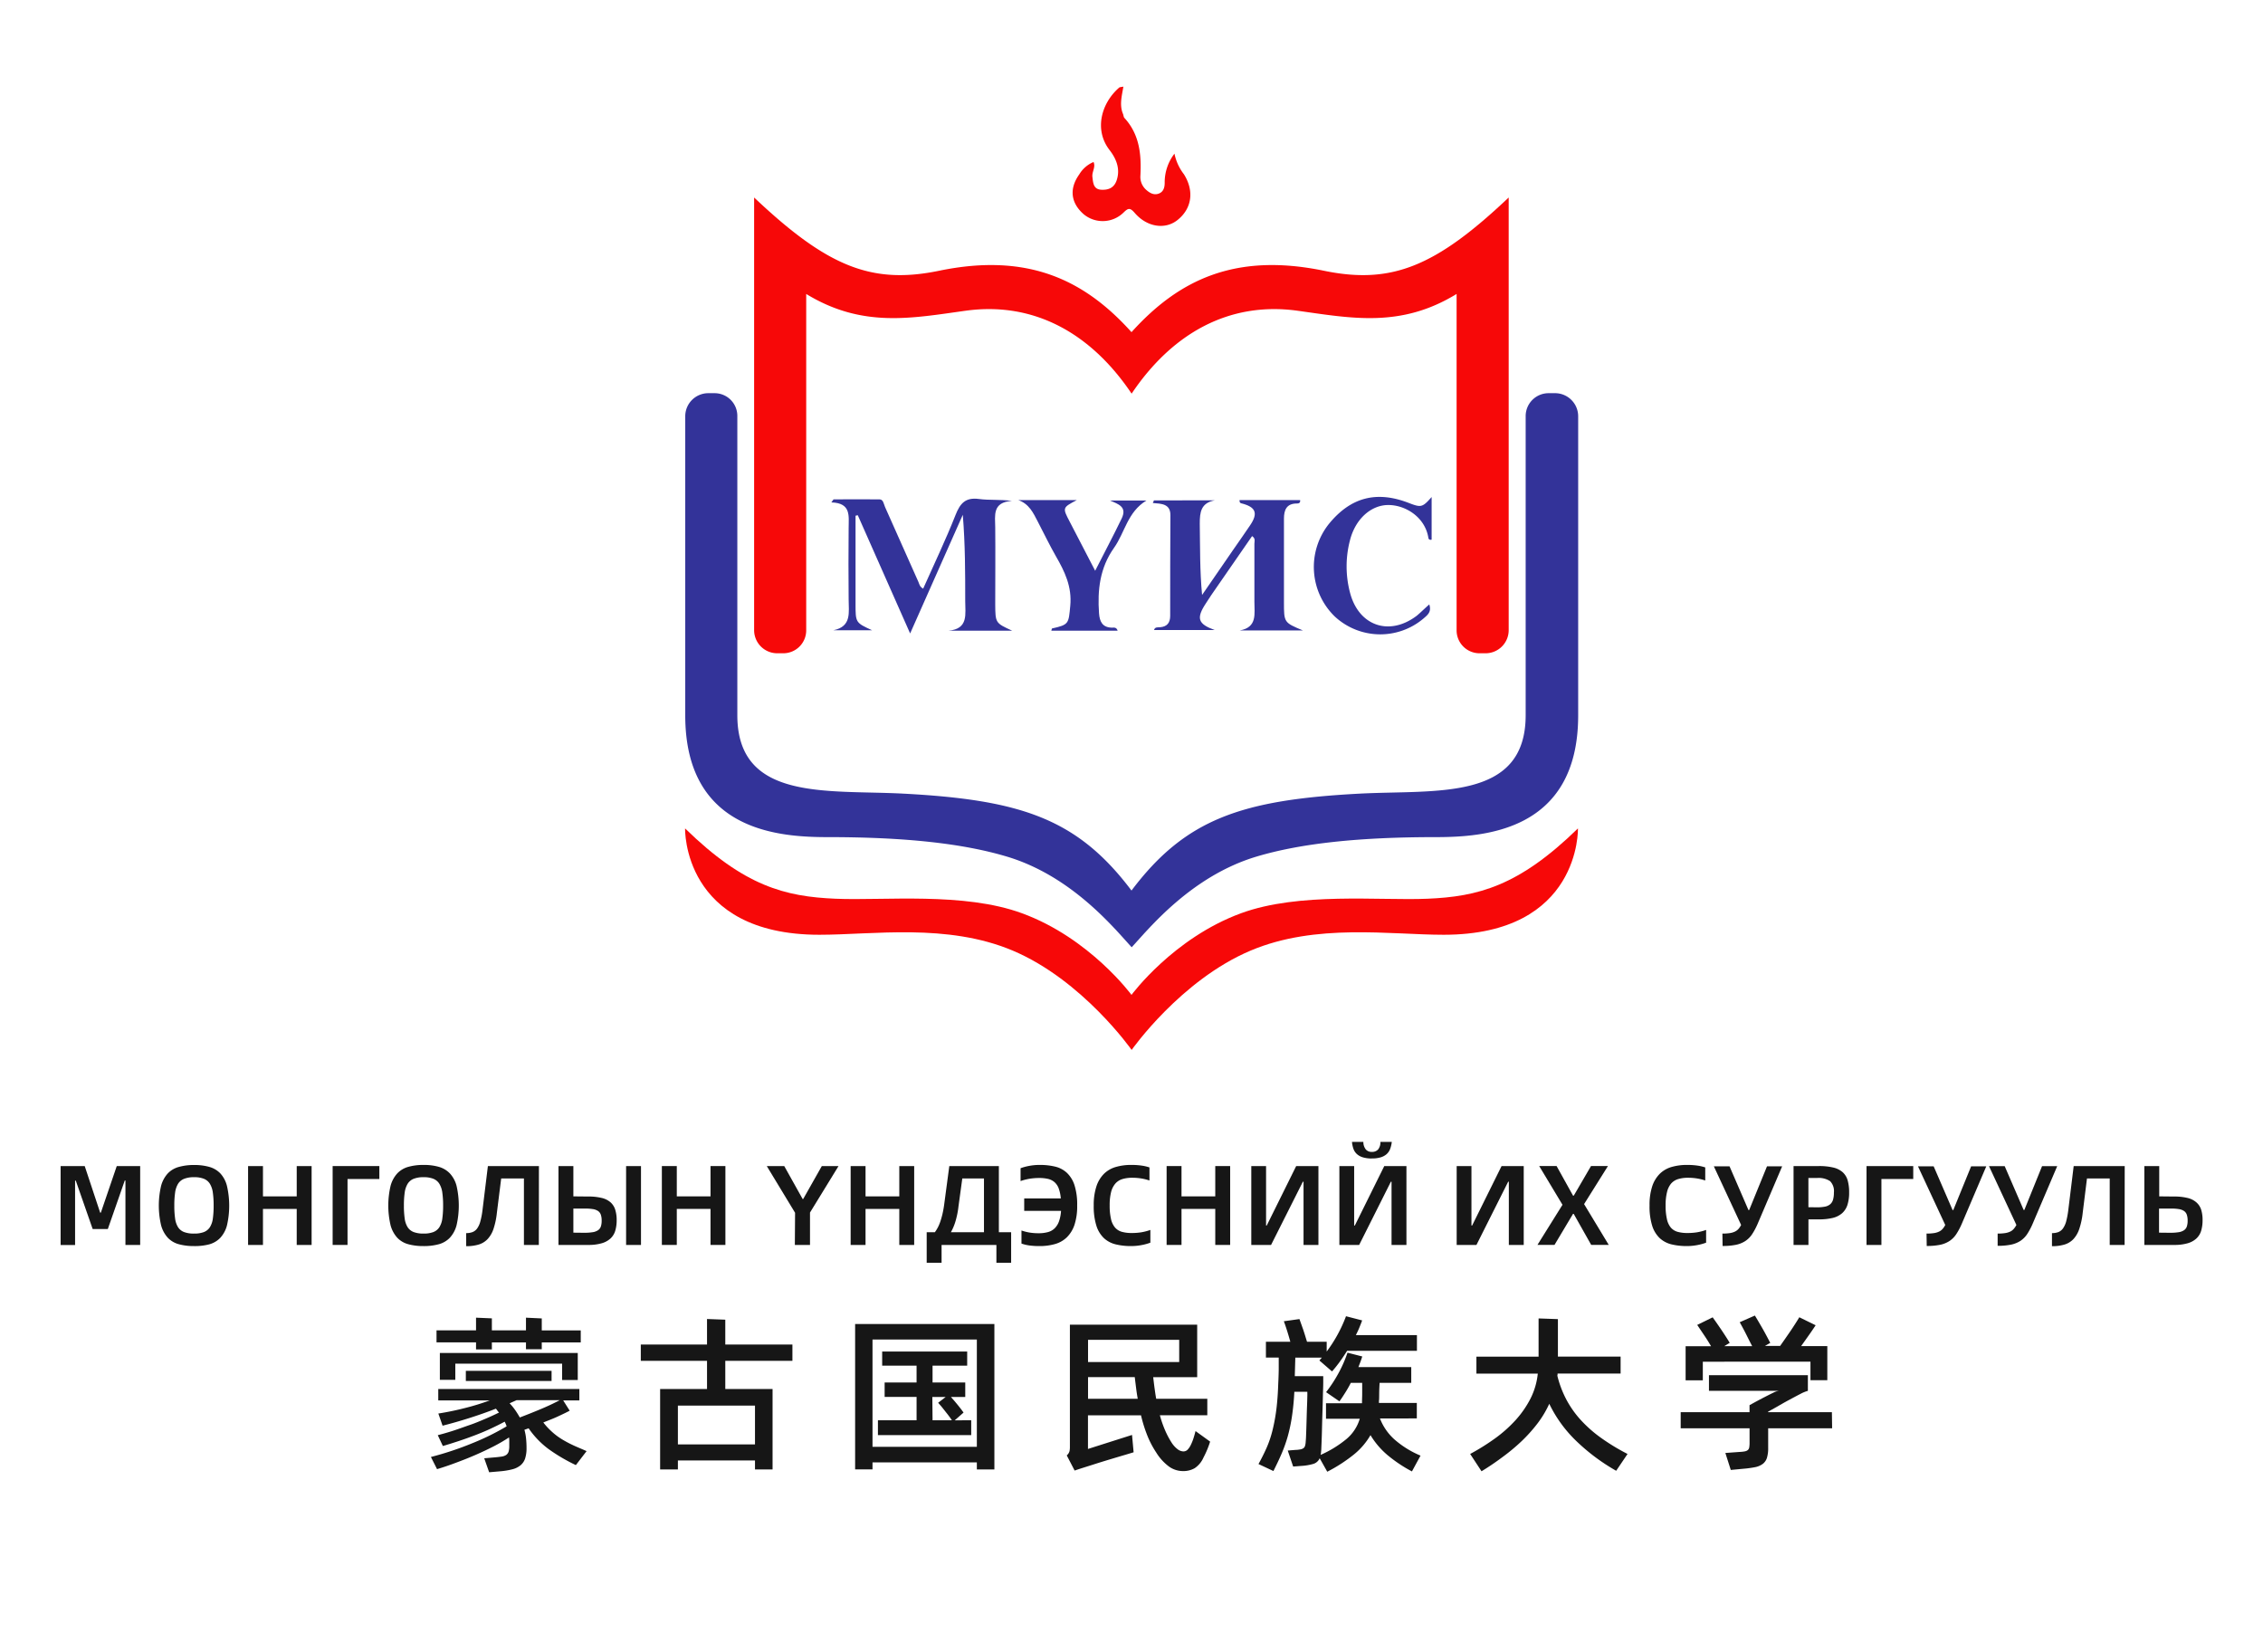 <svg id="8d729fa7-764e-400c-ab9d-9b63bc7351e8" data-name="Layer 2" xmlns="http://www.w3.org/2000/svg" viewBox="0 0 597.32 436.1"><title>logo20</title><path d="M349.43,71.46C325.85,66.59,311,74,298.66,87.67,286.37,74,271.47,66.59,247.9,71.46c-17.91,3.7-29.59-1.13-48.85-19.33v114.2a6.1,6.1,0,0,0,6.1,6.1h1.65a6.05,6.05,0,0,0,6-6.05V77.59C227.62,86.63,240.56,84,255,82c18-2.43,33,6,43.69,21.9C309.37,88,324.38,79.57,342.35,82c14.41,2,27.35,4.63,42.12-4.41v88.79a6.05,6.05,0,0,0,6,6.05h1.66a6.1,6.1,0,0,0,6.09-6.1V52.13C379,70.33,367.33,75.16,349.43,71.46Z" style="fill:#f70808"/><path d="M410.4,103.78h-1.65a6.05,6.05,0,0,0-6.05,6v79c0,22.79-23.74,19.64-43.85,20.7-30.94,1.64-45.89,6.57-60.19,25.58-14.3-19-29.25-23.94-60.19-25.58-20.11-1.06-43.85,2.09-43.85-20.7v-79a6,6,0,0,0-6-6h-1.66a6.09,6.09,0,0,0-6.09,6.09v78.94c0,30.74,25,32.15,37.7,32.15,20.2,0,35.47,1.64,47.14,5.12,17.32,5.16,28.56,19.16,33,23.95,4.44-4.79,15.67-18.79,33-23.95,11.67-3.48,27-5.12,47.14-5.12,12.73,0,37.71-1.41,37.71-32.15V109.87A6.1,6.1,0,0,0,410.4,103.78Z" style="fill:#339"/><path d="M416.5,218.66c-15.64,15.27-26.42,18-39.74,18.56-12.77.54-33.81-1.81-49.19,3.83-17.9,6.57-28.91,21.55-28.91,21.55s-11-15-28.91-21.55c-15.38-5.64-36.41-3.29-49.18-3.83-13.33-.56-24.11-3.29-39.74-18.56,0,0-.8,28.07,35.46,28.07,14.15,0,33.71-3.11,51,4.17,18.47,7.79,31.41,26.23,31.41,26.23s12.94-18.44,31.42-26.23c17.24-7.28,36.81-4.17,50.95-4.17C417.3,246.73,416.5,218.66,416.5,218.66Z" style="fill:#f70808"/><path d="M267.17,166.47H250.34c5.39-.46,4.41-4.47,4.43-7.83,0-7.51,0-15-.64-22.76l-13.9,31.32c-4.8-10.85-9.31-21-13.82-31.21l-.59.13v13.1c0,3.38,0,6.75,0,10.13,0,5,0,5,4.36,7H220c4.86-1,4-4.74,4-8.16q-.09-9.41,0-18.81c0-3.16.72-6.62-4.56-6.77l.57-.8c4,0,8.1-.06,12.15,0,1,0,1.1,1.23,1.44,2q4.42,9.87,8.8,19.75c.27.61.34,1.33,1.27,1.81,2.87-6.45,5.94-12.84,8.53-19.41,1.23-3.12,2.63-4.73,6.21-4.25,2.74.37,5.57.08,8.68.51-5.21.33-4.43,3.83-4.4,7,.07,6.75,0,13.51,0,20.26C262.73,164.44,262.73,164.44,267.17,166.47Z" style="fill:#339"/><path d="M320.68,132.06c-3.71.66-4,3.16-4,6.14.1,6.21,0,12.43.61,18.84q4.11-6,8.23-11.95c1.48-2.14,3-4.27,4.43-6.41,2.2-3.23,1.54-4.87-2.31-5.83-.25-.06-.49-.2-.47-.85h16c.11.82-.41.89-.87.9-2.69,0-3.4,1.67-3.4,4,0,7.33,0,14.66,0,22,0,5.42,0,5.42,5,7.5H327.25c4.69-.83,3.83-4.45,3.85-7.57q0-7.67,0-15.33c0-.6.37-1.34-.61-2l-10.75,15.54c-.49.71-.94,1.45-1.42,2.17-2.64,4-2.13,5.48,2.29,7.08h-16c.22-.85,1-.68,1.57-.73,1.91-.15,2.68-1.2,2.69-3,0-8.87,0-17.74.06-26.61,0-3-2.41-3-4.64-3.18l.29-.69Z" style="fill:#339"/><path d="M377.26,159.54c.67,2-.51,2.82-1.51,3.7a17.66,17.66,0,0,1-23.45-.53,18.23,18.23,0,0,1-1.56-24.39c5.74-7.06,12.56-8.86,21.07-5.58,3.3,1.28,3.63,1.21,6.07-1.55v11.25c-.38.11-.78,0-.85-.43-.87-5.6-6.2-8.78-10.71-8.71s-8.59,3.73-10,9.33a27.19,27.19,0,0,0,.07,14c2.36,8.63,10.35,11.32,17.53,5.92C375,161.66,376,160.63,377.26,159.54Z" style="fill:#339"/><path d="M289.07,150.65c2.5-4.92,4.83-9.31,7-13.8,1.47-3.06-.83-3.78-3.09-4.74h9.63c-5,3-5.7,8.47-8.57,12.5-3.74,5.28-4.39,11.12-3.95,17.28.16,2.17.89,3.73,3.4,3.78.51,0,1.2-.19,1.51.8H277.5c.09-.27.11-.57.2-.59,4.48-1,4.35-1.28,4.8-6,.47-5-1.45-9-3.76-13-1.71-3-3.22-6.13-4.82-9.21-1.19-2.29-2.28-4.68-5.14-5.67h15.44c-3.8,2-3.8,2-1.87,5.7C284.5,141.88,286.66,146,289.07,150.65Z" style="fill:#339"/><path d="M296.52,22.87c-.43,2.53-1.08,4.89-.1,7.21.15.35.14.81.38,1.06,4,4.37,4.5,9.68,4.21,15.24A4.55,4.55,0,0,0,302.42,50c.94.87,2.06,1.58,3.38,1.12s1.64-1.67,1.62-3A12.42,12.42,0,0,1,310,40.56,13.2,13.2,0,0,0,312.5,46c2.78,4.43,2.09,9.1-1.74,12.11-3.22,2.54-8,1.87-11.25-1.91-1.28-1.48-1.76-1.27-3-.05a7.85,7.85,0,0,1-10.48.39c-3.42-3-3.84-6.74-1.17-10.49a8,8,0,0,1,3.78-3.29c.62,1.36-.46,2.58-.3,3.92.19,1.6.27,3.28,2.32,3.4,1.79.1,3.36-.4,4.07-2.45,1.06-3.12-.15-5.81-1.88-8.05-4.13-5.36-2.14-12.41,2.57-16.47C295.55,23,295.78,23,296.52,22.87Z" style="fill:#f70808"/><path d="M143.41,375.46a18.55,18.55,0,0,0,2.23,2.41,17.09,17.09,0,0,0,2.52,1.92,28.83,28.83,0,0,0,3,1.62c1.09.52,2.31,1,3.67,1.61L152,386.71a45.71,45.71,0,0,1-7.16-4.2,23,23,0,0,1-5.31-5.51l-1.11.39a13.17,13.17,0,0,1,.44,2.35q.12,1.22.12,2.49a8.8,8.8,0,0,1-.37,2.72,4,4,0,0,1-1.21,1.81,5.59,5.59,0,0,1-2.13,1.05,19,19,0,0,1-3.16.53l-3,.26-1.3-3.69,3-.26c.65-.06,1.2-.13,1.67-.2a2.84,2.84,0,0,0,1.13-.42,1.74,1.74,0,0,0,.63-.86,5.19,5.19,0,0,0,.18-1.56c0-.41,0-.79,0-1.14s0-.7-.07-1.06a44.81,44.81,0,0,1-4,2.33q-2.24,1.15-4.69,2.22T120.58,386q-2.62,1-5.22,1.78l-1.62-3.21a83.84,83.84,0,0,0,11.19-3.74,64.27,64.27,0,0,0,8.79-4.35,5.89,5.89,0,0,0-.21-.59c-.08-.19-.18-.4-.3-.64-1.14.62-2.38,1.23-3.71,1.85s-2.7,1.19-4.12,1.73-2.86,1.06-4.32,1.54-2.84.92-4.17,1.3l-1.34-2.86c1.39-.35,2.8-.76,4.24-1.23s2.85-1,4.24-1.47,2.74-1.05,4.06-1.61,2.52-1.11,3.64-1.67a2.41,2.41,0,0,1-.42-.48,4.86,4.86,0,0,0-.42-.53q-3.37,1.32-7.07,2.49t-7,2l-1.12-3.21c2.42-.38,4.78-.87,7.1-1.47a62.81,62.81,0,0,0,6.49-2H115.68v-3h37.24v3h-4.27l1.72,2.72c-.93.5-2,1-3.2,1.56S144.71,374.93,143.41,375.46Zm-17.76-21.15H115.22v-3.17h10.43V347.8l4.18.18v3.16h9V347.8L143,348v3.16h10.29v3.17H143v1.8h-4.17v-1.8h-9v1.85h-4.18Zm22.72,9.94v-4.31H120.18v4.26H116.1v-7.08h36.4v7.13Zm-25.41.26v-2.68h22.63v2.68Zm11.55,5.89a15,15,0,0,1,1.53,1.87c.43.63.82,1.25,1.16,1.87,1.79-.68,3.65-1.42,5.56-2.22s3.57-1.59,5-2.35h-11.4l-.91.41Z" style="fill:#161616"/><path d="M191.44,359.19v7.43h12.48v21.24h-4.64v-2.38H178.93v2.38h-4.69V366.62h12.38v-7.43H169.14v-4.31h17.48v-6.73l4.82.18v6.55h17.72v4.31ZM199.28,371H178.93v10.25h20.35Z" style="fill:#161616"/><path d="M262.47,349.47v38.39h-4.63V386H230.3v1.85h-4.59V349.47Zm-4.63,32.41V353.56H230.3v28.32Zm-1.49-7v3.91H231.73v-3.91h10.2v-6.16H233.5V364.9h8.43v-4.44h-9.08v-3.73h22.44v3.73h-9.14v4.44h8.63v3.83H251c.58.65,1.19,1.35,1.8,2.11s1.13,1.42,1.53,2L252,374.89Zm-10.2,0h5.1c-.24-.39-.53-.79-.85-1.21l-1-1.28c-.32-.42-.64-.82-.95-1.19s-.59-.68-.83-.94l2-1.54h-3.53Z" style="fill:#161616"/><path d="M319.41,380.51c-.19.62-.43,1.3-.74,2.05s-.64,1.45-1,2.13a6.49,6.49,0,0,1-2.34,2.84,6,6,0,0,1-3.08.76,6.34,6.34,0,0,1-3.59-1.12,13.26,13.26,0,0,1-3.46-3.76,24.57,24.57,0,0,1-2.25-4.22,37.07,37.07,0,0,1-1.78-5.62h-14v8.88l11.63-3.7.42,4.58L297,384c-1.14.33-2.47.73-4,1.19s-3.08.94-4.73,1.47-3.2,1-4.62,1.49l-2.08-4a2.23,2.23,0,0,0,.74-1.16,5.88,5.88,0,0,0,.09-.9V349.65H316V363.5H304.39c.12,1.05.24,2.06.37,3s.26,1.85.42,2.7h13.49v4.36H306.15a29.27,29.27,0,0,0,1.37,3.95,22,22,0,0,0,1.69,3.21,6.8,6.8,0,0,0,1.71,1.87,2.68,2.68,0,0,0,1.4.51,1.56,1.56,0,0,0,1.09-.4,4.89,4.89,0,0,0,.95-1.41,12.4,12.4,0,0,0,.67-1.69c.2-.63.38-1.25.53-1.87Zm-32.22-26.86v5.85h24.06v-5.85Zm13.12,15.56c-.16-.85-.3-1.76-.42-2.72s-.25-2-.37-3H287.19v5.71Z" style="fill:#161616"/><path d="M364.24,374.4a14.35,14.35,0,0,0,3.85,5.56,25.08,25.08,0,0,0,6.86,4.25l-2.27,4.17a37.32,37.32,0,0,1-6.47-4.33,21.21,21.21,0,0,1-4.47-5.25,18.43,18.43,0,0,1-4.24,5,41.08,41.08,0,0,1-7.17,4.66l-2-3.56a2.66,2.66,0,0,1-1.6,1.47,13.85,13.85,0,0,1-3.13.55l-2.27.17-1.43-4.22,2.08-.17c.5,0,.91-.08,1.23-.13a2.14,2.14,0,0,0,.79-.29,1.11,1.11,0,0,0,.44-.57,4.42,4.42,0,0,0,.19-1c0-.17.06-.61.09-1.31s.06-1.53.09-2.47.06-1.94.09-3,.06-2.06.1-3,.05-1.71.07-2.37,0-1.06,0-1.21h-3.43a65.58,65.58,0,0,1-.63,6.53,43.51,43.51,0,0,1-1.13,5.32,38.46,38.46,0,0,1-1.65,4.61c-.63,1.46-1.34,2.94-2.11,4.47l-3.94-1.85q1.24-2.24,2.18-4.37a28.61,28.61,0,0,0,1.53-4.58,47.22,47.22,0,0,0,1-5.43q.38-3,.51-7,.09-1.71.12-3.51c0-1.21,0-2.28,0-3.21h-3.38v-4.18h6.44c-.25-.91-.53-1.88-.86-2.92s-.61-1.87-.85-2.49l4.12-.57c.13.35.27.76.44,1.23l.54,1.52c.18.54.36,1.09.53,1.65s.33,1.08.49,1.58h5.19v2.59a37.48,37.48,0,0,0,5.1-9.32l4.26,1.1c-.24.68-.51,1.34-.78,2s-.58,1.28-.88,1.89H374v4.13H355.57c-.58.94-1.2,1.87-1.85,2.77a32.89,32.89,0,0,1-2.13,2.68l-3.34-2.9.65-.74h-7l-.14,4.88h7.51c0,.17,0,.74,0,1.69s-.06,2.11-.09,3.47-.07,2.82-.12,4.38-.09,3-.12,4.37-.07,2.54-.11,3.54-.07,1.6-.07,1.8-.06.6-.07.84a4.27,4.27,0,0,1-.12.7,29.24,29.24,0,0,0,6.84-4.2,11.11,11.11,0,0,0,3.5-5.34H350v-4.09h9.5c0-.82.05-1.7.05-2.64V365h-3q-.64,1.27-1.41,2.49c-.51.8-1,1.6-1.6,2.39l-3.52-2.42a36.34,36.34,0,0,0,3.24-4.94,33.35,33.35,0,0,0,2.41-5.48l3.9,1c-.16.49-.32,1-.49,1.43l-.53,1.38H372.5V365h-8.35c-.06.94-.1,1.86-.11,2.77s0,1.59-.07,2v.53h10v4.09Z" style="fill:#161616"/><path d="M411.07,363.15a27.4,27.4,0,0,0,2.37,6.26,26.33,26.33,0,0,0,3.8,5.39,34,34,0,0,0,5.35,4.72,55.38,55.38,0,0,0,7,4.25l-3,4.44a52.4,52.4,0,0,1-10.9-8.22,34.31,34.31,0,0,1-6.76-9.46,27,27,0,0,1-3.16,5.26,40.36,40.36,0,0,1-4.22,4.68,50.7,50.7,0,0,1-5,4.15q-2.67,2-5.5,3.72l-3-4.57a59,59,0,0,0,6.52-4.07,35.2,35.2,0,0,0,5.47-4.86,26.46,26.46,0,0,0,3.94-5.69,18.9,18.9,0,0,0,1.92-6.58H389.7v-4.48h16.41V348l5.1.18v9.89h16.55v4.48H411.12a2.45,2.45,0,0,1,0,.27A1.42,1.42,0,0,0,411.07,363.15Z" style="fill:#161616"/><path d="M483.59,377H466.71v5.15a8.68,8.68,0,0,1-.33,2.66,3.23,3.23,0,0,1-1.09,1.58,5,5,0,0,1-2,.86,28.61,28.61,0,0,1-3.16.43l-3.29.31-1.43-4.48,3.7-.27a9.09,9.09,0,0,0,1.42-.15,1.79,1.79,0,0,0,.81-.35,1.19,1.19,0,0,0,.37-.7,6.94,6.94,0,0,0,.09-1.26V377H443.62v-4.26h18.17v-1.85l1.6-.88c.76-.41,1.55-.83,2.37-1.25s1.58-.81,2.29-1.15a4.43,4.43,0,0,1,1.49-.5H451.08v-4.13h26.11v4.13a10.19,10.19,0,0,0-2,.83c-.92.47-1.9,1-3,1.59s-2.11,1.17-3.13,1.76-1.82,1-2.41,1.36v.09h16.88Zm-34.13-12.66h-4.54v-9h6.72c-.53-.91-1.1-1.83-1.72-2.75s-1.26-1.88-1.94-2.88l4.08-2q1.11,1.54,2.34,3.36c.82,1.22,1.54,2.34,2.16,3.37l-1.44.88h7.37c-.53-1-1.07-2.09-1.62-3.19S459.75,350,459.2,349l4-1.76c.58.94,1.24,2.07,2,3.39s1.41,2.59,2.06,3.82l-1.39.8h4q1.49-2.11,2.78-4c.87-1.29,1.63-2.48,2.28-3.56l4.31,2.11c-.56.85-1.17,1.75-1.83,2.68l-2,2.82h6.91v9h-4.45v-4.88H449.46Z" style="fill:#161616"/><path d="M16,307.78h6.36l4.08,12.3h.18l4.2-12.3H37V328.6H33.11v-17h-.18L28.46,324.4h-4L20,311.62h-.18v17H16Z" style="fill:#161616"/><path d="M51.23,328.9a15,15,0,0,1-4-.48,6.26,6.26,0,0,1-2.91-1.69,7.91,7.91,0,0,1-1.79-3.29,22.77,22.77,0,0,1,0-10.47,7.87,7.87,0,0,1,1.79-3.28A6.37,6.37,0,0,1,47.24,308a14.6,14.6,0,0,1,4-.5,14.4,14.4,0,0,1,4,.5,6.48,6.48,0,0,1,2.91,1.71A7.65,7.65,0,0,1,59.9,313a23.14,23.14,0,0,1,0,10.47,7.69,7.69,0,0,1-1.79,3.29,6.36,6.36,0,0,1-2.91,1.69A14.84,14.84,0,0,1,51.23,328.9Zm0-3.3a7,7,0,0,0,2.59-.4,3.33,3.33,0,0,0,1.58-1.28,5.66,5.66,0,0,0,.78-2.28,23.94,23.94,0,0,0,.21-3.45,23.68,23.68,0,0,0-.21-3.4,6,6,0,0,0-.78-2.33,3.36,3.36,0,0,0-1.58-1.32,6.77,6.77,0,0,0-2.59-.42,6.92,6.92,0,0,0-2.61.42A3.33,3.33,0,0,0,47,312.46a6,6,0,0,0-.78,2.33,23.68,23.68,0,0,0-.21,3.4,23.94,23.94,0,0,0,.21,3.45,5.66,5.66,0,0,0,.78,2.28,3.31,3.31,0,0,0,1.59,1.28A7.16,7.16,0,0,0,51.23,325.6Z" style="fill:#161616"/><path d="M82.25,307.78V328.6H78.32v-9.51H69.41v9.51H65.48V307.78h3.93v8h8.91v-8Z" style="fill:#161616"/><path d="M100.13,311.2h-8.4v17.4H87.8V307.78h12.33Z" style="fill:#161616"/><path d="M111.8,328.9a15,15,0,0,1-4-.48,6.26,6.26,0,0,1-2.91-1.69,7.91,7.91,0,0,1-1.79-3.29,22.77,22.77,0,0,1,0-10.47,7.87,7.87,0,0,1,1.79-3.28,6.37,6.37,0,0,1,2.91-1.71,14.6,14.6,0,0,1,4-.5,14.4,14.4,0,0,1,4,.5,6.48,6.48,0,0,1,2.91,1.71,7.65,7.65,0,0,1,1.79,3.28,23.14,23.14,0,0,1,0,10.47,7.69,7.69,0,0,1-1.79,3.29,6.36,6.36,0,0,1-2.91,1.69A14.84,14.84,0,0,1,111.8,328.9Zm0-3.3a7,7,0,0,0,2.59-.4,3.33,3.33,0,0,0,1.58-1.28,5.66,5.66,0,0,0,.78-2.28,23.94,23.94,0,0,0,.21-3.45,23.68,23.68,0,0,0-.21-3.4,6,6,0,0,0-.78-2.33,3.36,3.36,0,0,0-1.58-1.32,6.77,6.77,0,0,0-2.59-.42,6.92,6.92,0,0,0-2.61.42,3.33,3.33,0,0,0-1.59,1.32,6,6,0,0,0-.78,2.33,23.68,23.68,0,0,0-.21,3.4,23.94,23.94,0,0,0,.21,3.45,5.66,5.66,0,0,0,.78,2.28,3.31,3.31,0,0,0,1.59,1.28A7.16,7.16,0,0,0,111.8,325.6Z" style="fill:#161616"/><path d="M142.22,328.6h-3.93V311.05h-6l-1.14,9.09a20,20,0,0,1-.9,4.25,7.33,7.33,0,0,1-1.58,2.7,5.41,5.41,0,0,1-2.37,1.42,11.29,11.29,0,0,1-3.25.42v-3.45a4.62,4.62,0,0,0,1.66-.27,2.75,2.75,0,0,0,1.22-.94,5.61,5.61,0,0,0,.84-1.82,20.8,20.8,0,0,0,.57-2.91l1.44-11.76h13.47Z" style="fill:#161616"/><path d="M155.24,315.82a14.54,14.54,0,0,1,3.6.38,5.46,5.46,0,0,1,2.31,1.15,4.34,4.34,0,0,1,1.24,1.95,9.07,9.07,0,0,1,.38,2.76,9.7,9.7,0,0,1-.36,2.75,4.61,4.61,0,0,1-1.23,2.05,5.74,5.74,0,0,1-2.33,1.29,12.37,12.37,0,0,1-3.61.45h-7.83V307.78h3.93v8Zm-1.05,9.57a13.69,13.69,0,0,0,2.23-.15,3.53,3.53,0,0,0,1.43-.52,1.94,1.94,0,0,0,.75-1,4.88,4.88,0,0,0,.21-1.55,4.7,4.7,0,0,0-.21-1.51,1.93,1.93,0,0,0-.72-1,3.35,3.35,0,0,0-1.34-.51,11.92,11.92,0,0,0-2.08-.15h-3.12v6.36Zm15-17.61V328.6h-3.93V307.78Z" style="fill:#161616"/><path d="M191.47,307.78V328.6h-3.93v-9.51h-8.9v9.51H174.7V307.78h3.94v8h8.9v-8Z" style="fill:#161616"/><path d="M209.86,320.11l-7.47-12.33H207l4.86,8.7H212l4.92-8.7h4.41l-7.53,12.27v8.55h-4Z" style="fill:#161616"/><path d="M241.3,307.78V328.6h-3.93v-9.51h-8.91v9.51h-3.93V307.78h3.93v8h8.91v-8Z" style="fill:#161616"/><path d="M266.89,325.24v8.07H263V328.6H248.53v4.71H244.6v-8.07h2.16a9.44,9.44,0,0,0,.72-1.14,10.54,10.54,0,0,0,.68-1.56c.21-.6.41-1.29.6-2.08a27.53,27.53,0,0,0,.49-2.78l1.32-9.9h13.08v17.46Zm-7.17-14.19H254l-1,7.32a22.8,22.8,0,0,1-.87,4.23,14,14,0,0,1-1.14,2.64h8.73Z" style="fill:#161616"/><path d="M274.45,307.48a17,17,0,0,1,4.07.45,6.9,6.9,0,0,1,3.1,1.65,7.8,7.8,0,0,1,2,3.27,16.9,16.9,0,0,1,.7,5.34,15.7,15.7,0,0,1-.7,5.07,8.33,8.33,0,0,1-2,3.3,7.35,7.35,0,0,1-3.13,1.8,14.7,14.7,0,0,1-4.13.54,19.09,19.09,0,0,1-2.64-.16,10.79,10.79,0,0,1-2.1-.5v-3.45a13.6,13.6,0,0,0,2.07.53,14.29,14.29,0,0,0,2.46.19,9.08,9.08,0,0,0,2.45-.3,4.05,4.05,0,0,0,1.78-1,4.93,4.93,0,0,0,1.14-1.83,10.15,10.15,0,0,0,.54-2.78h-9.72v-3.27H280a10.07,10.07,0,0,0-.55-2.64,4.11,4.11,0,0,0-1.11-1.66,4,4,0,0,0-1.71-.86,10.12,10.12,0,0,0-2.33-.24,15.52,15.52,0,0,0-2.55.2,14.25,14.25,0,0,0-2.37.61v-3.39a13.44,13.44,0,0,1,2.24-.61A14.73,14.73,0,0,1,274.45,307.48Z" style="fill:#161616"/><path d="M298.57,328.9a16.87,16.87,0,0,1-4.06-.45,7,7,0,0,1-3.11-1.63,7.67,7.67,0,0,1-2-3.27,17,17,0,0,1-.71-5.36,15.67,15.67,0,0,1,.71-5.05,8.32,8.32,0,0,1,2-3.32,7.37,7.37,0,0,1,3.12-1.8,14.51,14.51,0,0,1,4.11-.54,19,19,0,0,1,2.66.17,11.47,11.47,0,0,1,2.11.49v3.45a13.61,13.61,0,0,0-2.07-.52,14.24,14.24,0,0,0-2.46-.2,8.71,8.71,0,0,0-2.65.36,4,4,0,0,0-1.86,1.22,5.51,5.51,0,0,0-1.1,2.25,14.08,14.08,0,0,0-.36,3.46,15.51,15.51,0,0,0,.35,3.6,5.26,5.26,0,0,0,1.06,2.24,3.73,3.73,0,0,0,1.82,1.14,9.43,9.43,0,0,0,2.59.31,15.57,15.57,0,0,0,2.55-.19,14.31,14.31,0,0,0,2.37-.62V328a13.24,13.24,0,0,1-2.23.62A14.86,14.86,0,0,1,298.57,328.9Z" style="fill:#161616"/><path d="M324.7,307.78V328.6h-3.93v-9.51h-8.91v9.51h-3.93V307.78h3.93v8h8.91v-8Z" style="fill:#161616"/><path d="M330.28,307.78h3.9v15.69h.18l7.77-15.69H348V328.6h-3.93V311.92h-.18L335.5,328.6h-5.22Z" style="fill:#161616"/><path d="M353.53,307.78h3.9v15.69h.18l7.77-15.69h5.85V328.6H367.3V311.92h-.18l-8.37,16.68h-5.22Zm8.58-2a8,8,0,0,1-2.37-.3,4.14,4.14,0,0,1-1.57-.85,3.42,3.42,0,0,1-.92-1.37,7.1,7.1,0,0,1-.39-1.86h3a3.13,3.13,0,0,0,.65,2,2,2,0,0,0,1.6.64,2.1,2.1,0,0,0,1.64-.64,3,3,0,0,0,.61-2h3a7.48,7.48,0,0,1-.43,1.86,3.55,3.55,0,0,1-.93,1.37,4.19,4.19,0,0,1-1.58.85A7.8,7.8,0,0,1,362.11,305.77Z" style="fill:#161616"/><path d="M384.49,307.78h3.9v15.69h.18l7.77-15.69h5.85V328.6h-3.93V311.92h-.18l-8.37,16.68h-5.22Z" style="fill:#161616"/><path d="M412.42,318l-6.15-10.23h4.59l4.35,7.83h.18l4.56-7.83h4.47l-6.3,10.05,6.51,10.77H420l-4.62-8.19h-.18l-4.89,8.19h-4.5Z" style="fill:#161616"/><path d="M445.27,328.9a17,17,0,0,1-4.07-.45,7,7,0,0,1-3.1-1.63,7.68,7.68,0,0,1-2-3.27,17.07,17.07,0,0,1-.7-5.36,15.69,15.69,0,0,1,.7-5.05,8.34,8.34,0,0,1,2-3.32,7.37,7.37,0,0,1,3.12-1.8,14.51,14.51,0,0,1,4.11-.54,18.83,18.83,0,0,1,2.65.17,11.58,11.58,0,0,1,2.12.49v3.45a13.61,13.61,0,0,0-2.07-.52,14.24,14.24,0,0,0-2.46-.2,8.78,8.78,0,0,0-2.66.36,4,4,0,0,0-1.86,1.22A5.5,5.5,0,0,0,440,314.7a14.08,14.08,0,0,0-.36,3.46,15.57,15.57,0,0,0,.34,3.6A5.26,5.26,0,0,0,441,324a3.7,3.7,0,0,0,1.81,1.14,9.5,9.5,0,0,0,2.6.31,15.57,15.57,0,0,0,2.55-.19,14.31,14.31,0,0,0,2.37-.62V328a13.38,13.38,0,0,1-2.24.62A14.75,14.75,0,0,1,445.27,328.9Z" style="fill:#161616"/><path d="M454.63,325.6a12.59,12.59,0,0,0,2-.13,4.64,4.64,0,0,0,1.36-.42,2.89,2.89,0,0,0,.92-.72,5.46,5.46,0,0,0,.66-1l-7.2-15.48h4.14l5,11.55h.18l4.71-11.55h4l-6.51,15.27a17.51,17.51,0,0,1-1.43,2.66,6.38,6.38,0,0,1-1.77,1.78,7.16,7.16,0,0,1-2.47,1,16.91,16.91,0,0,1-3.54.31Z" style="fill:#161616"/><path d="M473.41,307.78h6.66a15.86,15.86,0,0,1,3.82.39,5.73,5.73,0,0,1,2.48,1.23,4.59,4.59,0,0,1,1.32,2.16,11.2,11.2,0,0,1,.39,3.15,10.64,10.64,0,0,1-.45,3.33,5,5,0,0,1-1.43,2.21,5.83,5.83,0,0,1-2.49,1.23,15.34,15.34,0,0,1-3.64.37h-2.73v6.75h-3.93Zm6.18,10.89a10.43,10.43,0,0,0,2.11-.18,3,3,0,0,0,1.38-.63,2.47,2.47,0,0,0,.75-1.2,6.68,6.68,0,0,0,.23-1.89,3.74,3.74,0,0,0-1-3,5.47,5.47,0,0,0-3.48-.84h-2.25v7.71Z" style="fill:#161616"/><path d="M505,311.2h-8.4v17.4h-3.93V307.78H505Z" style="fill:#161616"/><path d="M508.51,325.6a12.59,12.59,0,0,0,2-.13,4.64,4.64,0,0,0,1.36-.42,2.89,2.89,0,0,0,.92-.72,5.46,5.46,0,0,0,.66-1l-7.2-15.48h4.14l5,11.55h.18l4.71-11.55h4l-6.51,15.27a17.51,17.51,0,0,1-1.43,2.66,6.38,6.38,0,0,1-1.77,1.78,7.16,7.16,0,0,1-2.47,1,16.91,16.91,0,0,1-3.54.31Z" style="fill:#161616"/><path d="M527.28,325.6a12.59,12.59,0,0,0,2-.13,4.71,4.71,0,0,0,1.37-.42,2.85,2.85,0,0,0,.91-.72,5.48,5.48,0,0,0,.67-1L525,307.81h4.14l5,11.55h.19L539,307.81h4l-6.51,15.27a17.53,17.53,0,0,1-1.42,2.66,6.38,6.38,0,0,1-1.77,1.78,7.22,7.22,0,0,1-2.48,1,16.91,16.91,0,0,1-3.54.31Z" style="fill:#161616"/><path d="M560.79,328.6h-3.93V311.05h-6l-1.13,9.09a19.9,19.9,0,0,1-.91,4.25,7.32,7.32,0,0,1-1.57,2.7,5.41,5.41,0,0,1-2.37,1.42,11.37,11.37,0,0,1-3.26.42v-3.45a4.64,4.64,0,0,0,1.67-.27,2.72,2.72,0,0,0,1.21-.94,5.83,5.83,0,0,0,.85-1.82,22.57,22.57,0,0,0,.56-2.91l1.44-11.76h13.47Z" style="fill:#161616"/><path d="M573.81,315.82a14.54,14.54,0,0,1,3.6.38,5.46,5.46,0,0,1,2.31,1.15A4.35,4.35,0,0,1,581,319.3a9.08,9.08,0,0,1,.37,2.76,9.7,9.7,0,0,1-.36,2.75,4.61,4.61,0,0,1-1.23,2.05,5.69,5.69,0,0,1-2.32,1.29,12.44,12.44,0,0,1-3.62.45H566V307.78h3.93v8Zm-1,9.57a13.82,13.82,0,0,0,2.24-.15,3.48,3.48,0,0,0,1.42-.52,1.94,1.94,0,0,0,.75-1,4.88,4.88,0,0,0,.21-1.55,4.7,4.7,0,0,0-.21-1.51,1.93,1.93,0,0,0-.72-1,3.3,3.3,0,0,0-1.33-.51A12,12,0,0,0,573,319h-3.12v6.36Z" style="fill:#161616"/></svg>